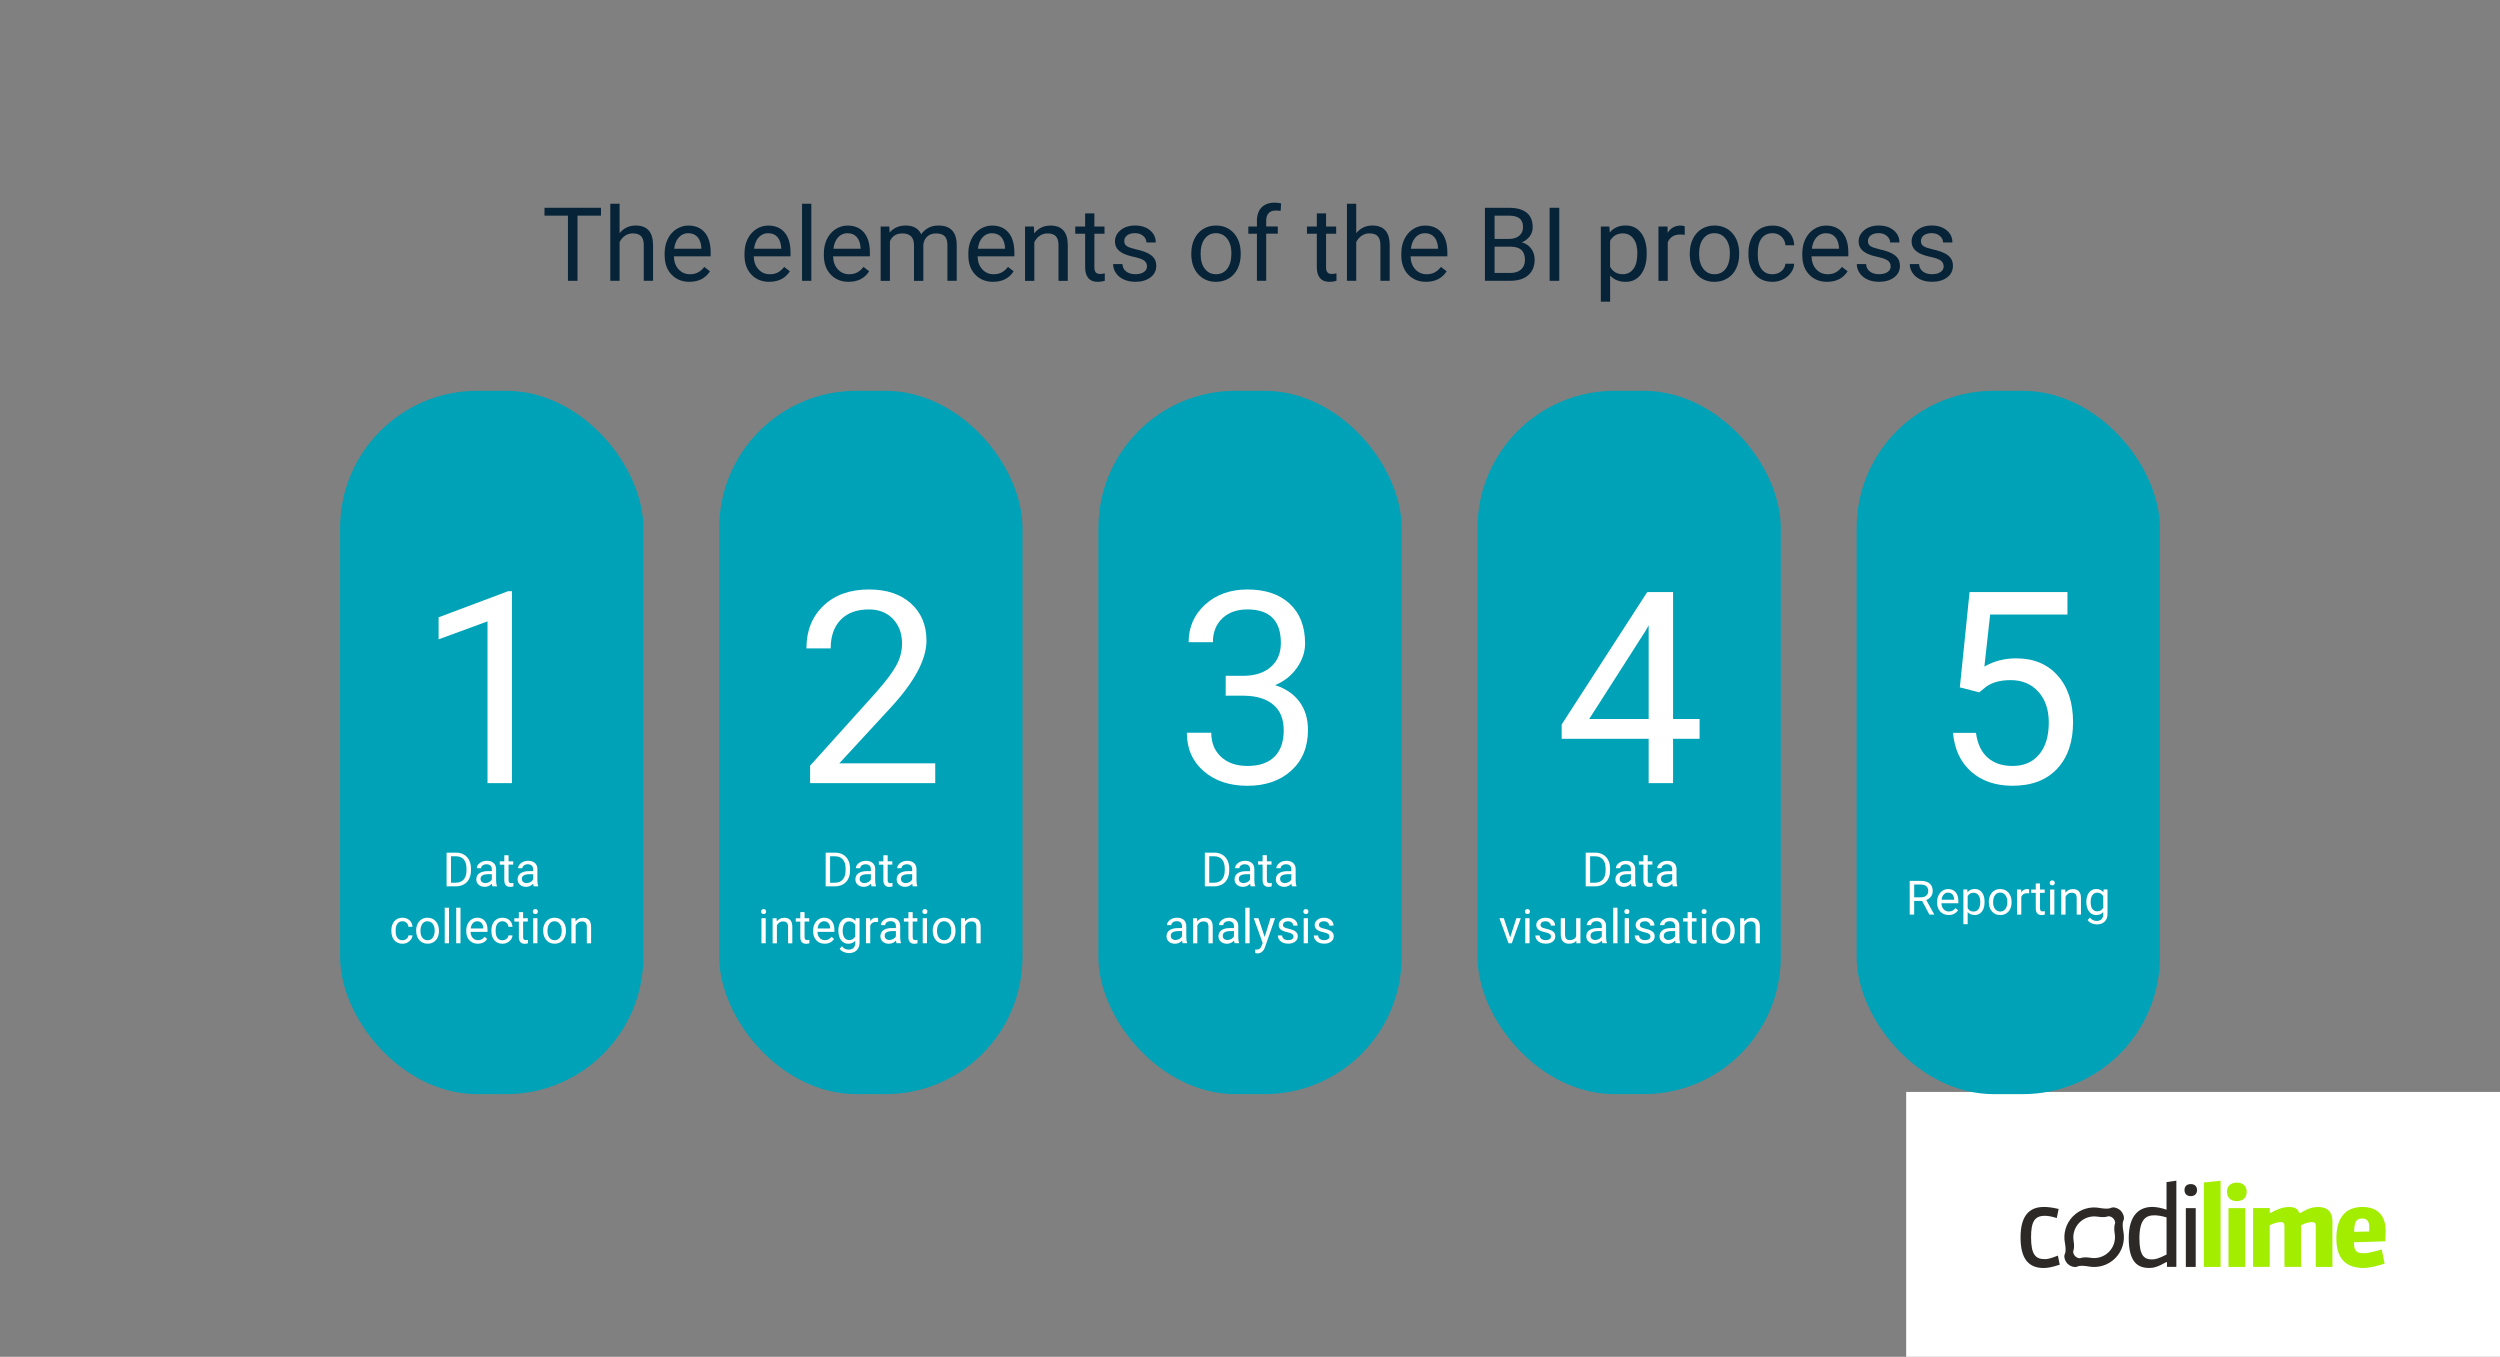 <?xml version="1.0" encoding="UTF-8"?><svg id="Warstwa_1" xmlns="http://www.w3.org/2000/svg" viewBox="0 0 632.64 343.34"><rect x="0" y="0" width="632.64" height="343.34" fill="#808080" stroke="none"/><defs><style>.cls-1{fill:#fff;}.cls-2{fill:#00a2b8;}.cls-3{fill:#a3ed00;}.cls-4{fill:#062338;}.cls-5{fill:#2d2926;}</style></defs><rect class="cls-1" x="482.37" y="276.32" width="150.27" height="67.02"/><path class="cls-5" d="m537.34,308.89c.44-.9-.25-2.1-.68-2.53s-1.63-1.12-2.53-.68c-.66.32-2.06.13-2.79,0-2.36-.44-4.9.25-6.73,2.08s-2.52,4.37-2.08,6.73c.14.74.33,2.14,0,2.79-.44.9.25,2.1.68,2.53h0c.42.42,1.63,1.12,2.53.68.66-.32,2.06-.13,2.79,0,2.36.44,4.9-.25,6.73-2.08,1.83-1.83,2.52-4.37,2.08-6.73-.14-.74-.33-2.14,0-2.79Zm-2.17,3.49c.2,1.57-.3,3.22-1.51,4.43-1.21,1.21-2.86,1.71-4.43,1.51-.57-.07-1.65-.31-2.73.04-.49.16-1.08-.19-1.36-.47-.28-.28-.63-.87-.47-1.36.35-1.08.11-2.16.04-2.73-.2-1.57.3-3.22,1.51-4.43,1.21-1.21,2.86-1.71,4.43-1.51.57.07,1.65.31,2.73-.04.49-.16,1.08.19,1.36.47s.63.87.47,1.36c-.35,1.08-.11,2.16-.04,2.73Z"/><path class="cls-5" d="m517.19,320.88c-3.87,0-5.88-2.35-5.88-7.74s2.13-7.71,5.88-7.71c.96,0,1.9.08,3.76.5l-.47,2.3c-1.51-.47-2.35-.56-3.03-.56-2.55,0-3.48,1.43-3.48,5.44,0,4.37,1.15,5.52,3.45,5.52.73,0,1.34-.11,3.34-.89l.47,2.3c-2.16.7-3.14.83-4.04.83"/><path class="cls-5" d="m548.37,320.6v-1.21h-.2c-2.1,1.21-3.22,1.48-4.29,1.48-2.91,0-5.19-1.46-5.19-7.54s2.86-7.91,5.97-7.91c.81,0,2.08.17,3.59.7v-6.98l2.49-.37v21.81h-2.38Zm-.11-12.53c-1.15-.37-2.35-.53-3.11-.53-1.99,0-3.76.89-3.76,5.83,0,4.49,1.29,5.33,3.14,5.33.84,0,1.65-.17,3.73-1.23v-9.39h0Z"/><path class="cls-5" d="m554.4,302.69c-.98,0-1.6-.56-1.6-1.54s.62-1.51,1.6-1.51c.89,0,1.57.5,1.57,1.51,0,.96-.59,1.54-1.57,1.54m-1.26,3.03h2.5v14.89h-2.5v-14.89Z"/><polygon class="cls-3" points="557.7 320.6 557.7 299.24 561.93 298.79 561.93 320.6 557.7 320.6"/><path class="cls-3" d="m566.03,303.95c-1.51,0-2.47-.84-2.47-2.35s.96-2.33,2.47-2.33c1.43,0,2.5.73,2.5,2.33,0,1.46-.9,2.35-2.5,2.35m-2.1,1.77h4.23v14.89h-4.23v-14.89Z"/><path class="cls-3" d="m586.02,320.6v-10.35c0-.73-.22-.99-.98-.99-.67,0-1.57.22-2.75.79v10.54h-4.2v-10.34c0-.73-.25-.99-.92-.99s-1.73.25-2.8.79v10.54h-4.21v-14.88h4.21v1.21h.28c2.1-1.21,3.48-1.48,4.62-1.48,1.38,0,2.16.37,2.58,1.51h.28c2.16-1.31,3.36-1.51,4.52-1.51,2.44,0,3.59,1.38,3.59,3.64v11.52h-4.22Z"/><path class="cls-3" d="m598.18,320.88c-4.62,0-6.95-2.47-6.95-7.46,0-5.52,2.52-7.99,6.59-7.99,3.73,0,5.89,2.08,5.89,6.08,0,.62-.03,1.54-.14,2.61,0,0-3.7.14-7.9.25,0,2.19.64,2.77,2.52,2.77.56,0,1.54-.08,4.52-.96l.73,3.59c-2.48.79-4.16,1.1-5.25,1.1m1.38-10.21c0-1.68-.62-2.3-1.82-2.3-1.38,0-1.99.64-2.02,3.36,0,0,2.3-.03,3.81-.08.02-.41.02-.7.02-.98"/><path class="cls-4" d="m152.08,54.57h-5.94v16.49h-2.42v-16.49h-5.93v-1.99h14.29v1.99Z"/><path class="cls-4" d="m156.81,58.99c1.04-1.28,2.4-1.92,4.06-1.92,2.9,0,4.37,1.64,4.39,4.91v9.08h-2.35v-9.09c0-.99-.23-1.72-.68-2.2-.44-.47-1.14-.71-2.08-.71-.76,0-1.43.2-2.01.61s-1.02.94-1.35,1.6v9.79h-2.35v-19.5h2.35v7.43Z"/><path class="cls-4" d="m174.48,71.32c-1.86,0-3.38-.61-4.54-1.83-1.17-1.22-1.75-2.86-1.75-4.91v-.43c0-1.36.26-2.58.78-3.65.52-1.07,1.25-1.91,2.18-2.51.94-.61,1.95-.91,3.04-.91,1.79,0,3.17.59,4.16,1.76s1.49,2.86,1.49,5.05v.98h-9.31c.03,1.35.43,2.45,1.19,3.28.76.83,1.72,1.25,2.89,1.25.83,0,1.53-.17,2.11-.51s1.08-.79,1.51-1.35l1.43,1.12c-1.15,1.77-2.88,2.65-5.18,2.65Zm-.29-12.31c-.95,0-1.74.34-2.39,1.04-.64.69-1.04,1.66-1.19,2.9h6.88v-.18c-.07-1.19-.39-2.12-.96-2.77-.58-.66-1.35-.98-2.34-.98Z"/><path class="cls-4" d="m194.69,71.32c-1.86,0-3.38-.61-4.54-1.83-1.17-1.22-1.75-2.86-1.75-4.91v-.43c0-1.36.26-2.58.78-3.65.52-1.07,1.25-1.91,2.18-2.51.94-.61,1.95-.91,3.04-.91,1.79,0,3.17.59,4.16,1.76s1.49,2.86,1.49,5.05v.98h-9.31c.03,1.35.43,2.45,1.19,3.28.76.83,1.72,1.25,2.89,1.25.83,0,1.53-.17,2.11-.51s1.08-.79,1.51-1.35l1.43,1.12c-1.15,1.77-2.88,2.65-5.18,2.65Zm-.29-12.31c-.95,0-1.74.34-2.39,1.04-.64.69-1.04,1.66-1.19,2.9h6.88v-.18c-.07-1.19-.39-2.12-.96-2.77-.58-.66-1.35-.98-2.34-.98Z"/><path class="cls-4" d="m205.31,71.06h-2.35v-19.5h2.35v19.5Z"/><path class="cls-4" d="m214.77,71.32c-1.86,0-3.38-.61-4.54-1.83-1.17-1.22-1.75-2.86-1.75-4.91v-.43c0-1.36.26-2.58.78-3.65.52-1.07,1.25-1.91,2.18-2.51.94-.61,1.95-.91,3.04-.91,1.79,0,3.17.59,4.16,1.76s1.49,2.86,1.49,5.05v.98h-9.31c.03,1.35.43,2.45,1.19,3.28.76.83,1.72,1.25,2.89,1.25.83,0,1.53-.17,2.11-.51s1.08-.79,1.51-1.35l1.43,1.12c-1.15,1.77-2.88,2.65-5.18,2.65Zm-.29-12.31c-.95,0-1.74.34-2.39,1.04-.64.69-1.04,1.66-1.19,2.9h6.88v-.18c-.07-1.19-.39-2.12-.96-2.77-.58-.66-1.35-.98-2.34-.98Z"/><path class="cls-4" d="m225.06,57.33l.06,1.52c1.01-1.18,2.37-1.78,4.08-1.78,1.92,0,3.23.74,3.92,2.21.46-.66,1.05-1.19,1.78-1.6.73-.41,1.6-.61,2.6-.61,3.01,0,4.54,1.6,4.6,4.79v9.2h-2.35v-9.06c0-.98-.22-1.72-.67-2.2-.45-.49-1.2-.73-2.26-.73-.87,0-1.6.26-2.17.78-.58.52-.91,1.22-1,2.1v9.12h-2.36v-9c0-2-.98-3-2.93-3-1.54,0-2.59.66-3.16,1.97v10.03h-2.35v-13.74h2.22Z"/><path class="cls-4" d="m251.33,71.32c-1.86,0-3.38-.61-4.54-1.83-1.17-1.22-1.75-2.86-1.75-4.91v-.43c0-1.36.26-2.58.78-3.65.52-1.07,1.25-1.91,2.18-2.51.94-.61,1.95-.91,3.04-.91,1.79,0,3.17.59,4.16,1.76s1.49,2.86,1.49,5.05v.98h-9.31c.03,1.35.43,2.45,1.19,3.28.76.83,1.72,1.25,2.89,1.25.83,0,1.53-.17,2.11-.51s1.08-.79,1.51-1.35l1.43,1.12c-1.15,1.77-2.88,2.65-5.18,2.65Zm-.29-12.31c-.95,0-1.74.34-2.39,1.04-.64.69-1.04,1.66-1.19,2.9h6.88v-.18c-.07-1.19-.39-2.12-.96-2.77-.58-.66-1.35-.98-2.34-.98Z"/><path class="cls-4" d="m261.63,57.33l.08,1.73c1.05-1.32,2.42-1.98,4.11-1.98,2.9,0,4.37,1.64,4.39,4.91v9.08h-2.35v-9.09c0-.99-.23-1.72-.68-2.2-.44-.47-1.14-.71-2.08-.71-.76,0-1.43.2-2.01.61s-1.02.94-1.35,1.6v9.79h-2.35v-13.74h2.22Z"/><path class="cls-4" d="m276.94,54v3.33h2.56v1.82h-2.56v8.53c0,.55.11.96.34,1.24s.62.41,1.17.41c.27,0,.64-.05,1.12-.15v1.89c-.62.17-1.22.25-1.8.25-1.05,0-1.84-.32-2.37-.95s-.8-1.54-.8-2.7v-8.52h-2.5v-1.82h2.5v-3.33h2.35Z"/><path class="cls-4" d="m290.25,67.42c0-.63-.24-1.13-.72-1.48-.48-.35-1.31-.65-2.5-.91-1.19-.25-2.13-.56-2.83-.91-.7-.36-1.21-.78-1.55-1.27-.33-.49-.5-1.08-.5-1.75,0-1.13.48-2.08,1.43-2.86.95-.78,2.17-1.17,3.65-1.17,1.56,0,2.82.4,3.79,1.21.97.8,1.45,1.83,1.45,3.08h-2.36c0-.64-.27-1.2-.82-1.66-.54-.47-1.23-.7-2.06-.7s-1.52.19-2.01.56-.72.86-.72,1.46c0,.57.22.99.67,1.28s1.26.56,2.43.83c1.17.26,2.12.58,2.85.94s1.27.8,1.62,1.31c.35.51.53,1.14.53,1.87,0,1.23-.49,2.21-1.47,2.95-.98.74-2.26,1.11-3.82,1.11-1.1,0-2.07-.19-2.92-.58s-1.51-.93-1.99-1.63c-.48-.7-.72-1.45-.72-2.27h2.35c.04.79.36,1.41.95,1.87.59.46,1.37.69,2.33.69.89,0,1.6-.18,2.14-.54.54-.36.81-.84.81-1.44Z"/><path class="cls-4" d="m301.47,64.07c0-1.35.26-2.56.79-3.63.53-1.08,1.26-1.9,2.21-2.49.94-.58,2.02-.88,3.23-.88,1.87,0,3.38.65,4.54,1.94,1.15,1.29,1.73,3.02,1.73,5.17v.17c0,1.34-.26,2.54-.77,3.6-.51,1.06-1.24,1.89-2.2,2.48-.95.59-2.05.89-3.28.89-1.86,0-3.37-.65-4.53-1.94-1.16-1.29-1.73-3.01-1.73-5.14v-.17Zm2.36.28c0,1.52.35,2.75,1.06,3.67.71.92,1.65,1.38,2.84,1.38s2.14-.47,2.84-1.4c.7-.93,1.05-2.24,1.05-3.93,0-1.51-.36-2.73-1.07-3.66-.71-.93-1.67-1.4-2.85-1.4s-2.09.46-2.81,1.38-1.07,2.24-1.07,3.96Z"/><path class="cls-4" d="m318.07,71.06v-11.92h-2.17v-1.82h2.17v-1.41c0-1.47.39-2.61,1.18-3.42s1.9-1.21,3.34-1.21c.54,0,1.08.07,1.61.21l-.13,1.89c-.4-.08-.82-.11-1.27-.11-.76,0-1.35.22-1.76.67-.42.45-.62,1.08-.62,1.92v1.45h2.93v1.82h-2.93v11.92h-2.35Z"/><path class="cls-4" d="m335.57,54v3.33h2.56v1.82h-2.56v8.53c0,.55.11.96.34,1.24s.62.41,1.17.41c.27,0,.64-.05,1.12-.15v1.89c-.62.17-1.22.25-1.8.25-1.05,0-1.84-.32-2.37-.95s-.8-1.54-.8-2.7v-8.52h-2.5v-1.82h2.5v-3.33h2.35Z"/><path class="cls-4" d="m343.22,58.99c1.04-1.28,2.4-1.92,4.06-1.92,2.9,0,4.37,1.64,4.39,4.91v9.08h-2.35v-9.09c0-.99-.23-1.72-.68-2.2-.44-.47-1.14-.71-2.08-.71-.76,0-1.43.2-2.01.61s-1.02.94-1.35,1.6v9.79h-2.35v-19.5h2.35v7.43Z"/><path class="cls-4" d="m360.9,71.32c-1.86,0-3.38-.61-4.54-1.83-1.17-1.22-1.75-2.86-1.75-4.91v-.43c0-1.36.26-2.58.78-3.65.52-1.07,1.25-1.91,2.18-2.51.94-.61,1.95-.91,3.04-.91,1.79,0,3.17.59,4.16,1.76s1.49,2.86,1.49,5.05v.98h-9.31c.03,1.35.43,2.45,1.19,3.28.76.83,1.72,1.25,2.89,1.25.83,0,1.53-.17,2.11-.51s1.08-.79,1.51-1.35l1.43,1.12c-1.15,1.77-2.88,2.65-5.18,2.65Zm-.29-12.31c-.95,0-1.74.34-2.39,1.04-.64.69-1.04,1.66-1.19,2.9h6.88v-.18c-.07-1.19-.39-2.12-.96-2.77-.58-.66-1.35-.98-2.34-.98Z"/><path class="cls-4" d="m375.77,71.06v-18.48h6.04c2.01,0,3.51.42,4.53,1.24,1.01.83,1.52,2.06,1.52,3.68,0,.86-.25,1.63-.74,2.29-.49.67-1.16,1.18-2.01,1.54,1,.28,1.79.81,2.37,1.59.58.78.87,1.72.87,2.8,0,1.66-.54,2.96-1.61,3.91s-2.59,1.42-4.56,1.42h-6.41Zm2.44-10.6h3.68c1.07,0,1.92-.27,2.56-.8.64-.53.96-1.26.96-2.18,0-1.02-.3-1.76-.89-2.22s-1.49-.69-2.7-.69h-3.61v5.89Zm0,1.96v6.65h4.02c1.13,0,2.03-.29,2.69-.88.66-.59.98-1.4.98-2.43,0-2.23-1.21-3.34-3.63-3.34h-4.06Z"/><path class="cls-4" d="m394.58,71.06h-2.44v-18.48h2.44v18.48Z"/><path class="cls-4" d="m416.7,64.35c0,2.09-.48,3.77-1.43,5.05s-2.25,1.92-3.88,1.92-2.98-.53-3.94-1.59v6.61h-2.35v-19.02h2.15l.11,1.52c.96-1.18,2.29-1.78,3.99-1.78s2.96.62,3.92,1.87c.96,1.24,1.44,2.97,1.44,5.19v.22Zm-2.35-.27c0-1.55-.33-2.77-.99-3.67s-1.57-1.35-2.72-1.35c-1.42,0-2.49.63-3.2,1.89v6.56c.7,1.25,1.78,1.88,3.22,1.88,1.13,0,2.02-.45,2.68-1.34.67-.89,1-2.22,1-3.98Z"/><path class="cls-4" d="m426.33,59.44c-.36-.06-.74-.09-1.16-.09-1.54,0-2.59.66-3.14,1.97v9.75h-2.35v-13.74h2.29l.04,1.59c.77-1.23,1.86-1.84,3.28-1.84.46,0,.8.06,1.04.18v2.18Z"/><path class="cls-4" d="m427.61,64.07c0-1.35.26-2.56.79-3.63.53-1.08,1.26-1.9,2.21-2.49.94-.58,2.02-.88,3.23-.88,1.87,0,3.38.65,4.54,1.94,1.15,1.29,1.73,3.02,1.73,5.17v.17c0,1.34-.26,2.54-.77,3.6-.51,1.06-1.24,1.89-2.2,2.48-.95.59-2.05.89-3.28.89-1.86,0-3.37-.65-4.53-1.94-1.16-1.29-1.73-3.01-1.73-5.14v-.17Zm2.36.28c0,1.52.35,2.75,1.06,3.67.71.92,1.65,1.38,2.84,1.38s2.14-.47,2.84-1.4c.7-.93,1.05-2.24,1.05-3.93,0-1.51-.36-2.73-1.07-3.66-.71-.93-1.67-1.4-2.85-1.4s-2.09.46-2.81,1.38-1.07,2.24-1.07,3.96Z"/><path class="cls-4" d="m448.57,69.4c.84,0,1.57-.25,2.2-.76s.97-1.14,1.04-1.9h2.22c-.04.79-.31,1.54-.81,2.25s-1.17,1.28-2,1.7c-.83.42-1.72.63-2.65.63-1.87,0-3.36-.62-4.46-1.87-1.1-1.25-1.66-2.96-1.66-5.12v-.39c0-1.34.25-2.53.74-3.57s1.2-1.85,2.11-2.42c.92-.58,2-.86,3.26-.86,1.54,0,2.82.46,3.84,1.38,1.02.92,1.56,2.12,1.63,3.59h-2.22c-.07-.89-.4-1.62-1.01-2.19-.61-.57-1.35-.86-2.24-.86-1.19,0-2.12.43-2.77,1.29-.66.86-.98,2.1-.98,3.73v.44c0,1.58.33,2.8.98,3.66s1.58,1.28,2.79,1.28Z"/><path class="cls-4" d="m462.37,71.32c-1.86,0-3.38-.61-4.54-1.83-1.17-1.22-1.75-2.86-1.75-4.91v-.43c0-1.36.26-2.58.78-3.65.52-1.07,1.25-1.91,2.18-2.51.94-.61,1.95-.91,3.04-.91,1.79,0,3.17.59,4.16,1.76s1.49,2.86,1.49,5.05v.98h-9.31c.03,1.35.43,2.45,1.19,3.28.76.83,1.72,1.25,2.89,1.25.83,0,1.53-.17,2.11-.51s1.08-.79,1.51-1.35l1.43,1.12c-1.15,1.77-2.88,2.65-5.18,2.65Zm-.29-12.31c-.95,0-1.74.34-2.39,1.04-.64.69-1.04,1.66-1.19,2.9h6.88v-.18c-.07-1.19-.39-2.12-.96-2.77-.58-.66-1.35-.98-2.34-.98Z"/><path class="cls-4" d="m478.44,67.42c0-.63-.24-1.13-.72-1.48-.48-.35-1.31-.65-2.5-.91-1.19-.25-2.13-.56-2.83-.91-.7-.36-1.21-.78-1.55-1.27-.33-.49-.5-1.08-.5-1.75,0-1.13.48-2.08,1.43-2.86.95-.78,2.17-1.17,3.65-1.17,1.56,0,2.82.4,3.79,1.21.97.8,1.45,1.83,1.45,3.08h-2.36c0-.64-.27-1.2-.82-1.66-.54-.47-1.23-.7-2.06-.7s-1.52.19-2.01.56-.72.86-.72,1.46c0,.57.22.99.67,1.28s1.26.56,2.43.83c1.17.26,2.12.58,2.85.94s1.27.8,1.62,1.31c.35.51.53,1.14.53,1.87,0,1.23-.49,2.21-1.47,2.95-.98.74-2.26,1.11-3.82,1.11-1.1,0-2.07-.19-2.92-.58s-1.51-.93-1.99-1.63c-.48-.7-.72-1.45-.72-2.27h2.35c.04.79.36,1.41.95,1.87.59.46,1.37.69,2.33.69.89,0,1.6-.18,2.14-.54.54-.36.81-.84.81-1.44Z"/><path class="cls-4" d="m491.85,67.42c0-.63-.24-1.13-.72-1.48-.48-.35-1.31-.65-2.5-.91-1.19-.25-2.13-.56-2.83-.91-.7-.36-1.21-.78-1.55-1.27-.33-.49-.5-1.08-.5-1.75,0-1.13.48-2.08,1.43-2.86.95-.78,2.17-1.17,3.65-1.17,1.56,0,2.82.4,3.79,1.21.97.8,1.45,1.83,1.45,3.08h-2.36c0-.64-.27-1.2-.82-1.66-.54-.47-1.23-.7-2.06-.7s-1.52.19-2.01.56-.72.86-.72,1.46c0,.57.22.99.67,1.28s1.26.56,2.43.83c1.17.26,2.12.58,2.85.94s1.27.8,1.62,1.31c.35.51.53,1.14.53,1.87,0,1.23-.49,2.21-1.47,2.95-.98.74-2.26,1.11-3.82,1.11-1.1,0-2.07-.19-2.92-.58s-1.51-.93-1.99-1.63c-.48-.7-.72-1.45-.72-2.27h2.35c.04.79.36,1.41.95,1.87.59.46,1.37.69,2.33.69.89,0,1.6-.18,2.14-.54.54-.36.81-.84.81-1.44Z"/><rect class="cls-2" x="86.06" y="98.89" width="76.75" height="177.99" rx="34.73" ry="34.73"/><rect class="cls-2" x="182" y="98.89" width="76.75" height="177.99" rx="34.73" ry="34.73"/><rect class="cls-2" x="277.95" y="98.89" width="76.75" height="177.99" rx="34.73" ry="34.73"/><rect class="cls-2" x="373.89" y="98.89" width="76.75" height="177.99" rx="34.73" ry="34.73"/><rect class="cls-2" x="469.83" y="98.89" width="76.75" height="177.99" rx="34.73" ry="34.73"/><path class="cls-1" d="m129.55,198.18h-6.18v-40.94l-12.38,4.55v-5.58l17.6-6.61h.96v48.58Z"/><path class="cls-1" d="m236.68,198.18h-31.68v-4.42l16.73-18.59c2.48-2.81,4.19-5.1,5.13-6.86.94-1.76,1.41-3.58,1.41-5.46,0-2.52-.76-4.59-2.29-6.21-1.53-1.62-3.56-2.42-6.11-2.42-3.05,0-5.43.87-7.12,2.61-1.69,1.74-2.54,4.16-2.54,7.25h-6.14c0-4.45,1.43-8.05,4.3-10.79,2.87-2.74,6.7-4.12,11.5-4.12,4.49,0,8.05,1.18,10.66,3.54,2.61,2.36,3.92,5.5,3.92,9.41,0,4.76-3.03,10.43-9.1,17l-12.95,14.04h24.27v5.01Z"/><path class="cls-1" d="m310.18,171.02h4.62c2.9-.04,5.18-.81,6.84-2.29,1.66-1.48,2.49-3.49,2.49-6.01,0-5.67-2.82-8.5-8.47-8.5-2.66,0-4.78.76-6.36,2.27-1.58,1.52-2.37,3.53-2.37,6.03h-6.14c0-3.83,1.4-7.01,4.2-9.55,2.8-2.53,6.36-3.8,10.67-3.8,4.56,0,8.13,1.21,10.72,3.62,2.59,2.41,3.88,5.77,3.88,10.06,0,2.1-.68,4.14-2.04,6.11-1.36,1.97-3.22,3.44-5.56,4.42,2.66.84,4.71,2.24,6.16,4.18,1.45,1.95,2.17,4.33,2.17,7.14,0,4.34-1.42,7.78-4.25,10.33-2.83,2.55-6.52,3.82-11.06,3.82s-8.23-1.23-11.07-3.69c-2.84-2.46-4.27-5.7-4.27-9.73h6.18c0,2.55.83,4.58,2.49,6.11s3.88,2.29,6.67,2.29c2.97,0,5.23-.77,6.81-2.32,1.57-1.55,2.36-3.77,2.36-6.67s-.86-4.97-2.59-6.47c-1.73-1.5-4.22-2.28-7.47-2.32h-4.62v-5.01Z"/><path class="cls-1" d="m423.38,181.94h6.71v5.01h-6.71v11.22h-6.18v-11.22h-22.01v-3.62l21.65-33.5h6.54v32.11Zm-21.22,0h15.04v-23.71l-.73,1.33-14.31,22.38Z"/><path class="cls-1" d="m495.95,173.94l2.46-24.11h24.77v5.68h-19.56l-1.46,13.18c2.37-1.39,5.06-2.09,8.07-2.09,4.4,0,7.9,1.46,10.49,4.37,2.59,2.91,3.88,6.85,3.88,11.8s-1.34,8.9-4.03,11.77c-2.69,2.87-6.45,4.3-11.27,4.3-4.27,0-7.76-1.18-10.46-3.55-2.7-2.37-4.24-5.64-4.62-9.83h5.81c.38,2.77,1.36,4.85,2.96,6.26,1.59,1.41,3.7,2.11,6.31,2.11,2.86,0,5.1-.97,6.72-2.92,1.63-1.95,2.44-4.64,2.44-8.07,0-3.23-.88-5.83-2.64-7.79s-4.1-2.94-7.02-2.94c-2.68,0-4.78.59-6.31,1.76l-1.63,1.33-4.91-1.26Z"/><path class="cls-1" d="m113.01,224.3v-8.53h2.41c.74,0,1.4.16,1.97.49s1.01.79,1.32,1.4.47,1.3.47,2.09v.54c0,.8-.16,1.51-.47,2.12s-.75,1.07-1.33,1.39-1.25.49-2.01.5h-2.36Zm1.12-7.61v6.69h1.18c.87,0,1.54-.27,2.02-.81s.72-1.31.72-2.3v-.5c0-.97-.23-1.72-.68-2.26s-1.1-.81-1.94-.82h-1.31Z"/><path class="cls-1" d="m124.62,224.3c-.06-.12-.11-.35-.15-.67-.5.52-1.11.79-1.8.79-.62,0-1.14-.18-1.54-.53s-.6-.8-.6-1.35c0-.66.25-1.17.75-1.54s1.21-.55,2.12-.55h1.05v-.5c0-.38-.11-.68-.34-.9s-.56-.34-1-.34c-.39,0-.71.1-.97.29s-.39.43-.39.71h-1.09c0-.32.11-.62.34-.92s.53-.53.91-.7.81-.26,1.27-.26c.73,0,1.3.18,1.72.55s.63.87.64,1.51v2.92c0,.58.07,1.04.22,1.39v.09h-1.14Zm-1.8-.83c.34,0,.66-.09.97-.26s.53-.4.66-.69v-1.3h-.85c-1.33,0-1.99.39-1.99,1.17,0,.34.11.61.34.8s.52.29.87.29Z"/><path class="cls-1" d="m128.7,216.42v1.54h1.18v.84h-1.18v3.94c0,.25.05.45.16.57s.29.19.54.19c.12,0,.3-.02.52-.07v.88c-.29.08-.56.12-.83.12-.48,0-.85-.15-1.1-.44s-.37-.71-.37-1.25v-3.93h-1.15v-.84h1.15v-1.54h1.08Z"/><path class="cls-1" d="m135.07,224.3c-.06-.12-.11-.35-.15-.67-.5.52-1.11.79-1.8.79-.62,0-1.14-.18-1.54-.53s-.6-.8-.6-1.35c0-.66.25-1.17.75-1.54s1.21-.55,2.12-.55h1.05v-.5c0-.38-.11-.68-.34-.9s-.56-.34-1-.34c-.39,0-.71.1-.97.29s-.39.43-.39.71h-1.09c0-.32.11-.62.34-.92s.53-.53.91-.7.81-.26,1.27-.26c.73,0,1.3.18,1.72.55s.63.87.64,1.51v2.92c0,.58.07,1.04.22,1.39v.09h-1.14Zm-1.8-.83c.34,0,.66-.09.97-.26s.53-.4.66-.69v-1.3h-.85c-1.33,0-1.99.39-1.99,1.17,0,.34.11.61.34.8s.52.29.87.29Z"/><path class="cls-1" d="m101.86,237.93c.39,0,.72-.12,1.01-.35s.45-.53.48-.88h1.03c-.02.36-.14.71-.38,1.04s-.54.59-.92.79-.79.29-1.22.29c-.86,0-1.55-.29-2.06-.86s-.76-1.37-.76-2.37v-.18c0-.62.11-1.17.34-1.65s.55-.85.98-1.12.92-.4,1.5-.4c.71,0,1.3.21,1.77.64s.72.98.75,1.66h-1.03c-.03-.41-.19-.75-.47-1.01s-.62-.4-1.03-.4c-.55,0-.98.2-1.28.6s-.45.97-.45,1.72v.21c0,.73.15,1.29.45,1.69s.73.59,1.29.59Z"/><path class="cls-1" d="m105.31,235.47c0-.62.12-1.18.37-1.68s.58-.88,1.02-1.15.93-.4,1.49-.4c.86,0,1.56.3,2.09.9s.8,1.39.8,2.38v.08c0,.62-.12,1.17-.35,1.66s-.57.87-1.01,1.14-.94.41-1.51.41c-.86,0-1.56-.3-2.09-.9s-.8-1.39-.8-2.37v-.08Zm1.09.13c0,.7.16,1.27.49,1.69s.76.64,1.31.64.99-.21,1.31-.65.49-1.04.49-1.81c0-.7-.17-1.26-.5-1.69s-.77-.65-1.32-.65-.97.21-1.29.64-.49,1.04-.49,1.83Z"/><path class="cls-1" d="m113.62,238.7h-1.08v-9h1.08v9Z"/><path class="cls-1" d="m116.53,238.7h-1.08v-9h1.08v9Z"/><path class="cls-1" d="m120.9,238.81c-.86,0-1.56-.28-2.1-.85s-.81-1.32-.81-2.27v-.2c0-.63.12-1.19.36-1.68s.58-.88,1.01-1.16.9-.42,1.4-.42c.82,0,1.46.27,1.92.81s.69,1.32.69,2.33v.45h-4.29c.02.62.2,1.13.55,1.52s.79.58,1.33.58c.38,0,.71-.08.97-.23s.5-.36.7-.62l.66.52c-.53.82-1.33,1.22-2.39,1.22Zm-.13-5.68c-.44,0-.8.16-1.1.48s-.48.76-.55,1.34h3.18v-.08c-.03-.55-.18-.98-.45-1.28s-.62-.46-1.08-.46Z"/><path class="cls-1" d="m127.17,237.93c.39,0,.72-.12,1.01-.35s.45-.53.48-.88h1.03c-.02.36-.14.71-.38,1.04s-.54.59-.92.79-.79.29-1.22.29c-.86,0-1.55-.29-2.06-.86s-.76-1.37-.76-2.37v-.18c0-.62.11-1.17.34-1.65s.55-.85.98-1.12.92-.4,1.5-.4c.71,0,1.3.21,1.77.64s.72.98.75,1.66h-1.03c-.03-.41-.19-.75-.47-1.01s-.62-.4-1.03-.4c-.55,0-.98.2-1.28.6s-.45.97-.45,1.72v.21c0,.73.15,1.29.45,1.69s.73.59,1.29.59Z"/><path class="cls-1" d="m132.38,230.82v1.54h1.18v.84h-1.18v3.94c0,.25.05.45.16.57s.29.19.54.19c.12,0,.3-.02.52-.07v.88c-.29.08-.56.12-.83.12-.48,0-.85-.15-1.1-.44s-.37-.71-.37-1.25v-3.93h-1.15v-.84h1.15v-1.54h1.08Z"/><path class="cls-1" d="m134.83,230.68c0-.18.05-.32.16-.45s.27-.18.48-.18.37.06.48.18.16.27.16.45-.05.32-.16.44-.27.18-.48.18-.37-.06-.48-.18-.16-.26-.16-.44Zm1.17,8.02h-1.08v-6.34h1.08v6.34Z"/><path class="cls-1" d="m137.45,235.47c0-.62.12-1.18.37-1.68s.58-.88,1.02-1.15.93-.4,1.49-.4c.86,0,1.56.3,2.09.9s.8,1.39.8,2.38v.08c0,.62-.12,1.17-.35,1.66s-.57.87-1.01,1.14-.94.41-1.51.41c-.86,0-1.56-.3-2.09-.9s-.8-1.39-.8-2.37v-.08Zm1.09.13c0,.7.16,1.27.49,1.69s.76.64,1.31.64.99-.21,1.31-.65.49-1.04.49-1.81c0-.7-.17-1.26-.5-1.69s-.77-.65-1.32-.65-.97.21-1.29.64-.49,1.04-.49,1.83Z"/><path class="cls-1" d="m145.61,232.36l.04.8c.48-.61,1.12-.91,1.9-.91,1.34,0,2.02.76,2.03,2.27v4.19h-1.08v-4.2c0-.46-.11-.79-.31-1.01s-.52-.33-.96-.33c-.35,0-.66.09-.93.28s-.47.43-.62.74v4.52h-1.08v-6.34h1.03Z"/><path class="cls-1" d="m208.94,224.3v-8.53h2.41c.74,0,1.4.16,1.97.49s1.01.79,1.32,1.4.47,1.3.47,2.09v.54c0,.8-.16,1.51-.47,2.12s-.75,1.07-1.33,1.39-1.25.49-2.01.5h-2.36Zm1.12-7.61v6.69h1.18c.87,0,1.54-.27,2.02-.81s.72-1.31.72-2.3v-.5c0-.97-.23-1.72-.68-2.26s-1.1-.81-1.94-.82h-1.31Z"/><path class="cls-1" d="m220.55,224.3c-.06-.12-.11-.35-.15-.67-.5.52-1.11.79-1.8.79-.62,0-1.14-.18-1.54-.53s-.6-.8-.6-1.35c0-.66.25-1.17.75-1.54s1.21-.55,2.12-.55h1.05v-.5c0-.38-.11-.68-.34-.9s-.56-.34-1-.34c-.39,0-.71.1-.97.29s-.39.43-.39.71h-1.09c0-.32.11-.62.34-.92s.53-.53.91-.7.81-.26,1.27-.26c.73,0,1.3.18,1.72.55s.63.87.64,1.51v2.92c0,.58.07,1.04.22,1.39v.09h-1.14Zm-1.8-.83c.34,0,.66-.09.97-.26s.53-.4.66-.69v-1.3h-.85c-1.33,0-1.99.39-1.99,1.17,0,.34.11.61.34.8s.52.29.87.29Z"/><path class="cls-1" d="m224.63,216.42v1.54h1.18v.84h-1.18v3.94c0,.25.05.45.16.57s.29.19.54.19c.12,0,.3-.02.52-.07v.88c-.29.08-.56.12-.83.12-.48,0-.85-.15-1.1-.44s-.37-.71-.37-1.25v-3.93h-1.15v-.84h1.15v-1.54h1.08Z"/><path class="cls-1" d="m231,224.3c-.06-.12-.11-.35-.15-.67-.5.52-1.11.79-1.8.79-.62,0-1.14-.18-1.54-.53s-.6-.8-.6-1.35c0-.66.25-1.17.75-1.54s1.21-.55,2.12-.55h1.05v-.5c0-.38-.11-.68-.34-.9s-.56-.34-1-.34c-.39,0-.71.1-.97.29s-.39.43-.39.71h-1.09c0-.32.11-.62.34-.92s.53-.53.91-.7.81-.26,1.27-.26c.73,0,1.3.18,1.72.55s.63.87.64,1.51v2.92c0,.58.07,1.04.22,1.39v.09h-1.14Zm-1.8-.83c.34,0,.66-.09.97-.26s.53-.4.66-.69v-1.3h-.85c-1.33,0-1.99.39-1.99,1.17,0,.34.11.61.34.8s.52.29.87.29Z"/><path class="cls-1" d="m192.6,230.68c0-.18.05-.32.16-.45s.27-.18.48-.18.37.06.48.18.16.27.16.45-.05.32-.16.44-.27.18-.48.18-.37-.06-.48-.18-.16-.26-.16-.44Zm1.17,8.02h-1.08v-6.34h1.08v6.34Z"/><path class="cls-1" d="m196.53,232.36l.04.8c.48-.61,1.12-.91,1.9-.91,1.34,0,2.02.76,2.03,2.27v4.19h-1.08v-4.2c0-.46-.11-.79-.31-1.01s-.52-.33-.96-.33c-.35,0-.66.09-.93.28s-.47.43-.62.74v4.52h-1.08v-6.34h1.03Z"/><path class="cls-1" d="m203.6,230.82v1.54h1.18v.84h-1.18v3.94c0,.25.05.45.16.57s.29.19.54.19c.12,0,.3-.02.52-.07v.88c-.29.08-.56.12-.83.12-.48,0-.85-.15-1.1-.44s-.37-.71-.37-1.25v-3.93h-1.15v-.84h1.15v-1.54h1.08Z"/><path class="cls-1" d="m208.68,238.81c-.86,0-1.56-.28-2.1-.85s-.81-1.32-.81-2.27v-.2c0-.63.12-1.19.36-1.68s.58-.88,1.01-1.16.9-.42,1.4-.42c.82,0,1.46.27,1.92.81s.69,1.32.69,2.33v.45h-4.29c.02.62.2,1.13.55,1.52s.79.58,1.33.58c.38,0,.71-.08.97-.23s.5-.36.7-.62l.66.52c-.53.82-1.33,1.22-2.39,1.22Zm-.13-5.68c-.44,0-.8.16-1.1.48s-.48.76-.55,1.34h3.18v-.08c-.03-.55-.18-.98-.45-1.28s-.62-.46-1.08-.46Z"/><path class="cls-1" d="m212.15,235.47c0-.99.23-1.77.69-2.36s1.06-.88,1.82-.88,1.38.27,1.81.82l.05-.7h.99v6.19c0,.82-.24,1.47-.73,1.94s-1.14.71-1.96.71c-.46,0-.9-.1-1.34-.29s-.77-.46-1-.8l.56-.65c.46.57,1.03.86,1.71.86.53,0,.94-.15,1.23-.45s.44-.71.44-1.25v-.54c-.43.5-1.03.75-1.78.75s-1.34-.3-1.8-.9-.69-1.41-.69-2.44Zm1.09.12c0,.71.15,1.28.44,1.69s.7.61,1.23.61c.68,0,1.19-.31,1.51-.93v-2.89c-.33-.61-.83-.91-1.49-.91-.53,0-.94.21-1.24.62s-.45,1.02-.45,1.82Z"/><path class="cls-1" d="m222.2,233.33c-.16-.03-.34-.04-.53-.04-.71,0-1.19.3-1.45.91v4.5h-1.08v-6.34h1.05l.02.73c.36-.57.86-.85,1.51-.85.21,0,.37.03.48.08v1.01Z"/><path class="cls-1" d="m226.88,238.7c-.06-.12-.11-.35-.15-.67-.5.52-1.11.79-1.8.79-.62,0-1.14-.18-1.54-.53s-.6-.8-.6-1.35c0-.66.25-1.17.75-1.54s1.21-.55,2.12-.55h1.05v-.5c0-.38-.11-.68-.34-.9s-.56-.34-1-.34c-.39,0-.71.1-.97.29s-.39.43-.39.71h-1.09c0-.32.11-.62.34-.92s.53-.53.91-.7.81-.26,1.27-.26c.73,0,1.3.18,1.72.55s.63.87.64,1.51v2.92c0,.58.07,1.04.22,1.39v.09h-1.14Zm-1.8-.83c.34,0,.66-.09.97-.26s.53-.4.66-.69v-1.3h-.85c-1.33,0-1.99.39-1.99,1.17,0,.34.11.61.34.8s.52.29.87.29Z"/><path class="cls-1" d="m230.96,230.82v1.54h1.18v.84h-1.18v3.94c0,.25.05.45.16.57s.29.19.54.19c.12,0,.3-.02.52-.07v.88c-.29.08-.56.12-.83.12-.48,0-.85-.15-1.1-.44s-.37-.71-.37-1.25v-3.93h-1.15v-.84h1.15v-1.54h1.08Z"/><path class="cls-1" d="m233.41,230.68c0-.18.05-.32.16-.45s.27-.18.48-.18.37.06.48.18.16.27.16.45-.05.32-.16.44-.27.18-.48.18-.37-.06-.48-.18-.16-.26-.16-.44Zm1.17,8.02h-1.08v-6.34h1.08v6.34Z"/><path class="cls-1" d="m236.03,235.47c0-.62.12-1.18.37-1.68s.58-.88,1.02-1.15.93-.4,1.49-.4c.86,0,1.56.3,2.09.9s.8,1.39.8,2.38v.08c0,.62-.12,1.17-.35,1.66s-.57.87-1.01,1.14-.94.41-1.51.41c-.86,0-1.56-.3-2.09-.9s-.8-1.39-.8-2.37v-.08Zm1.09.13c0,.7.16,1.27.49,1.69s.76.64,1.31.64.99-.21,1.31-.65.49-1.04.49-1.81c0-.7-.17-1.26-.5-1.69s-.77-.65-1.32-.65-.97.21-1.29.64-.49,1.04-.49,1.83Z"/><path class="cls-1" d="m244.19,232.36l.04.8c.48-.61,1.12-.91,1.9-.91,1.34,0,2.02.76,2.03,2.27v4.19h-1.08v-4.2c0-.46-.11-.79-.31-1.01s-.52-.33-.96-.33c-.35,0-.66.09-.93.28s-.47.43-.62.74v4.52h-1.08v-6.34h1.03Z"/><path class="cls-1" d="m304.89,224.3v-8.53h2.41c.74,0,1.4.16,1.97.49s1.01.79,1.32,1.4.47,1.3.47,2.09v.54c0,.8-.16,1.51-.47,2.12s-.75,1.07-1.33,1.39-1.25.49-2.01.5h-2.36Zm1.12-7.61v6.69h1.18c.87,0,1.54-.27,2.02-.81.48-.54.72-1.31.72-2.3v-.5c0-.97-.23-1.72-.68-2.26-.46-.54-1.1-.81-1.94-.82h-1.31Z"/><path class="cls-1" d="m316.5,224.3c-.06-.12-.11-.35-.15-.67-.5.52-1.11.79-1.8.79-.62,0-1.14-.18-1.54-.53s-.6-.8-.6-1.34c0-.66.25-1.17.75-1.54s1.21-.55,2.12-.55h1.05v-.5c0-.38-.11-.68-.34-.91s-.56-.34-1-.34c-.39,0-.71.1-.97.29s-.39.43-.39.71h-1.09c0-.32.11-.62.34-.92s.53-.53.91-.7.81-.26,1.27-.26c.73,0,1.3.18,1.72.55s.63.87.64,1.51v2.92c0,.58.07,1.04.22,1.39v.09h-1.14Zm-1.8-.83c.34,0,.66-.09.97-.26s.53-.4.66-.69v-1.3h-.85c-1.33,0-1.99.39-1.99,1.17,0,.34.11.61.34.8s.52.29.87.29Z"/><path class="cls-1" d="m320.59,216.42v1.54h1.18v.84h-1.18v3.94c0,.25.05.45.16.57s.29.19.54.19c.12,0,.3-.02.52-.07v.87c-.29.08-.56.12-.83.12-.48,0-.85-.15-1.1-.44s-.37-.71-.37-1.25v-3.93h-1.15v-.84h1.15v-1.54h1.08Z"/><path class="cls-1" d="m326.95,224.3c-.06-.12-.11-.35-.15-.67-.5.52-1.11.79-1.8.79-.62,0-1.14-.18-1.54-.53s-.6-.8-.6-1.34c0-.66.25-1.17.75-1.54s1.21-.55,2.12-.55h1.05v-.5c0-.38-.11-.68-.34-.91s-.56-.34-1-.34c-.39,0-.71.1-.97.29s-.39.43-.39.71h-1.09c0-.32.11-.62.34-.92s.53-.53.91-.7.81-.26,1.27-.26c.73,0,1.3.18,1.72.55s.63.87.64,1.51v2.92c0,.58.07,1.04.22,1.39v.09h-1.14Zm-1.8-.83c.34,0,.66-.09.97-.26s.53-.4.66-.69v-1.3h-.85c-1.33,0-1.99.39-1.99,1.17,0,.34.11.61.34.8s.52.29.87.29Z"/><path class="cls-1" d="m299.28,238.7c-.06-.12-.11-.35-.15-.67-.5.52-1.11.79-1.8.79-.62,0-1.14-.18-1.54-.53s-.6-.8-.6-1.34c0-.66.25-1.17.75-1.54s1.21-.55,2.12-.55h1.05v-.5c0-.38-.11-.68-.34-.91s-.56-.34-1-.34c-.39,0-.71.1-.97.29s-.39.43-.39.71h-1.09c0-.32.11-.62.34-.92s.53-.53.91-.7.81-.26,1.27-.26c.73,0,1.3.18,1.72.55s.63.87.64,1.51v2.92c0,.58.07,1.04.22,1.39v.09h-1.14Zm-1.8-.83c.34,0,.66-.09.97-.26s.53-.4.66-.69v-1.3h-.85c-1.33,0-1.99.39-1.99,1.17,0,.34.11.61.34.8s.52.29.87.29Z"/><path class="cls-1" d="m302.92,232.36l.04.8c.48-.61,1.12-.91,1.9-.91,1.34,0,2.02.76,2.03,2.27v4.19h-1.08v-4.2c0-.46-.11-.79-.31-1.01s-.52-.33-.96-.33c-.35,0-.66.09-.93.28s-.47.43-.62.74v4.52h-1.08v-6.34h1.03Z"/><path class="cls-1" d="m312.43,238.7c-.06-.12-.11-.35-.15-.67-.5.52-1.11.79-1.8.79-.62,0-1.14-.18-1.54-.53s-.6-.8-.6-1.34c0-.66.25-1.17.75-1.54s1.21-.55,2.12-.55h1.05v-.5c0-.38-.11-.68-.34-.91s-.56-.34-1-.34c-.39,0-.71.1-.97.29s-.39.43-.39.71h-1.09c0-.32.11-.62.34-.92s.53-.53.91-.7.81-.26,1.27-.26c.73,0,1.3.18,1.72.55s.63.87.64,1.51v2.92c0,.58.07,1.04.22,1.39v.09h-1.14Zm-1.8-.83c.34,0,.66-.09.97-.26s.53-.4.66-.69v-1.3h-.85c-1.33,0-1.99.39-1.99,1.17,0,.34.11.61.34.8s.52.29.87.29Z"/><path class="cls-1" d="m316.22,238.7h-1.08v-9h1.08v9Z"/><path class="cls-1" d="m320.03,237.11l1.48-4.75h1.16l-2.55,7.32c-.39,1.05-1.02,1.58-1.88,1.58l-.21-.02-.4-.08v-.88l.29.02c.37,0,.65-.07.86-.22s.37-.42.51-.81l.24-.64-2.26-6.27h1.18l1.58,4.75Z"/><path class="cls-1" d="m327.32,237.02c0-.29-.11-.52-.33-.68s-.61-.3-1.15-.42-.98-.26-1.31-.42-.56-.36-.71-.59-.23-.5-.23-.81c0-.52.22-.96.66-1.32s1-.54,1.68-.54c.72,0,1.3.19,1.75.56s.67.85.67,1.42h-1.09c0-.3-.13-.55-.38-.77s-.57-.32-.95-.32-.7.09-.93.26-.33.4-.33.67c0,.26.1.46.31.59s.58.26,1.12.38.98.27,1.32.43.58.37.75.61.24.52.24.86c0,.57-.23,1.02-.68,1.36s-1.04.51-1.76.51c-.51,0-.96-.09-1.35-.27s-.7-.43-.92-.75-.33-.67-.33-1.05h1.08c.02.36.17.65.44.86s.63.32,1.08.32c.41,0,.74-.08.99-.25s.37-.39.37-.67Z"/><path class="cls-1" d="m329.82,230.68c0-.18.05-.32.16-.45s.27-.18.48-.18.37.06.48.18.16.27.16.45-.05.32-.16.44-.27.18-.48.18-.37-.06-.48-.18-.16-.26-.16-.44Zm1.17,8.02h-1.08v-6.34h1.08v6.34Z"/><path class="cls-1" d="m336.42,237.02c0-.29-.11-.52-.33-.68s-.61-.3-1.15-.42-.98-.26-1.31-.42-.56-.36-.71-.59-.23-.5-.23-.81c0-.52.22-.96.66-1.32s1-.54,1.68-.54c.72,0,1.3.19,1.75.56s.67.85.67,1.42h-1.09c0-.3-.13-.55-.38-.77s-.57-.32-.95-.32-.7.09-.93.26-.33.4-.33.67c0,.26.1.46.31.59s.58.26,1.12.38.98.27,1.32.43.58.37.75.61.24.52.24.86c0,.57-.23,1.02-.68,1.36s-1.04.51-1.76.51c-.51,0-.96-.09-1.35-.27s-.7-.43-.92-.75-.33-.67-.33-1.05h1.08c.02.36.17.65.44.86s.63.32,1.08.32c.41,0,.74-.08.99-.25s.37-.39.37-.67Z"/><path class="cls-1" d="m401.27,224.3v-8.53h2.41c.74,0,1.4.16,1.97.49s1.01.79,1.32,1.4.47,1.3.47,2.09v.54c0,.8-.16,1.51-.47,2.12s-.75,1.07-1.33,1.39-1.25.49-2.01.5h-2.36Zm1.12-7.61v6.69h1.18c.87,0,1.54-.27,2.02-.81.48-.54.72-1.31.72-2.3v-.5c0-.97-.23-1.72-.68-2.26-.46-.54-1.1-.81-1.94-.82h-1.31Z"/><path class="cls-1" d="m412.88,224.3c-.06-.12-.11-.35-.15-.67-.5.52-1.11.79-1.8.79-.62,0-1.14-.18-1.54-.53s-.6-.8-.6-1.34c0-.66.25-1.17.75-1.54s1.21-.55,2.12-.55h1.05v-.5c0-.38-.11-.68-.34-.91s-.56-.34-1-.34c-.39,0-.71.1-.97.29s-.39.43-.39.71h-1.09c0-.32.11-.62.34-.92s.53-.53.91-.7.81-.26,1.27-.26c.73,0,1.3.18,1.72.55s.63.87.64,1.51v2.92c0,.58.07,1.04.22,1.39v.09h-1.14Zm-1.8-.83c.34,0,.66-.09.97-.26s.53-.4.66-.69v-1.3h-.85c-1.33,0-1.99.39-1.99,1.17,0,.34.11.61.34.8s.52.29.87.29Z"/><path class="cls-1" d="m416.96,216.42v1.54h1.18v.84h-1.18v3.94c0,.25.05.45.16.57s.29.19.54.19c.12,0,.3-.02.52-.07v.87c-.29.08-.56.12-.83.12-.48,0-.85-.15-1.1-.44s-.37-.71-.37-1.25v-3.93h-1.15v-.84h1.15v-1.54h1.08Z"/><path class="cls-1" d="m423.33,224.3c-.06-.12-.11-.35-.15-.67-.5.52-1.11.79-1.8.79-.62,0-1.14-.18-1.54-.53s-.6-.8-.6-1.34c0-.66.25-1.17.75-1.54s1.21-.55,2.12-.55h1.05v-.5c0-.38-.11-.68-.34-.91s-.56-.34-1-.34c-.39,0-.71.1-.97.29s-.39.43-.39.71h-1.09c0-.32.11-.62.34-.92s.53-.53.91-.7.81-.26,1.27-.26c.73,0,1.3.18,1.72.55s.63.87.64,1.51v2.92c0,.58.07,1.04.22,1.39v.09h-1.14Zm-1.8-.83c.34,0,.66-.09.97-.26s.53-.4.66-.69v-1.3h-.85c-1.33,0-1.99.39-1.99,1.17,0,.34.11.61.34.8s.52.29.87.29Z"/><path class="cls-1" d="m382.16,237.23l1.57-4.87h1.11l-2.27,6.34h-.83l-2.3-6.34h1.11l1.61,4.87Z"/><path class="cls-1" d="m385.89,230.68c0-.18.05-.32.16-.45s.27-.18.48-.18.37.06.48.18.16.27.16.45-.05.32-.16.44-.27.18-.48.18-.37-.06-.48-.18-.16-.26-.16-.44Zm1.17,8.02h-1.08v-6.34h1.08v6.34Z"/><path class="cls-1" d="m392.49,237.02c0-.29-.11-.52-.33-.68s-.61-.3-1.15-.42-.98-.26-1.31-.42-.56-.36-.71-.59-.23-.5-.23-.81c0-.52.22-.96.66-1.32s1-.54,1.68-.54c.72,0,1.3.19,1.75.56s.67.85.67,1.42h-1.09c0-.3-.13-.55-.38-.77s-.57-.32-.95-.32-.7.09-.93.26-.33.4-.33.67c0,.26.1.46.31.59s.58.26,1.12.38.98.27,1.32.43.58.37.75.61.24.52.24.86c0,.57-.23,1.02-.68,1.36s-1.04.51-1.76.51c-.51,0-.96-.09-1.35-.27s-.7-.43-.92-.75-.33-.67-.33-1.05h1.08c.02.36.17.65.44.86s.63.32,1.08.32c.41,0,.74-.08.99-.25s.37-.39.37-.67Z"/><path class="cls-1" d="m398.9,238.07c-.42.5-1.04.74-1.86.74-.68,0-1.19-.2-1.54-.59s-.53-.97-.54-1.74v-4.12h1.08v4.1c0,.96.39,1.44,1.17,1.44.83,0,1.38-.31,1.65-.93v-4.61h1.08v6.34h-1.03l-.02-.63Z"/><path class="cls-1" d="m405.51,238.7c-.06-.12-.11-.35-.15-.67-.5.52-1.11.79-1.8.79-.62,0-1.14-.18-1.54-.53s-.6-.8-.6-1.34c0-.66.25-1.17.75-1.54s1.21-.55,2.12-.55h1.05v-.5c0-.38-.11-.68-.34-.91s-.56-.34-1-.34c-.39,0-.71.1-.97.29s-.39.43-.39.71h-1.09c0-.32.11-.62.34-.92s.53-.53.91-.7.81-.26,1.27-.26c.73,0,1.3.18,1.72.55s.63.87.64,1.51v2.92c0,.58.07,1.04.22,1.39v.09h-1.14Zm-1.8-.83c.34,0,.66-.09.97-.26s.53-.4.66-.69v-1.3h-.85c-1.33,0-1.99.39-1.99,1.17,0,.34.11.61.34.8s.52.29.87.29Z"/><path class="cls-1" d="m409.31,238.7h-1.08v-9h1.08v9Z"/><path class="cls-1" d="m411.05,230.68c0-.18.05-.32.16-.45s.27-.18.48-.18.37.06.48.18.16.27.16.45-.05.32-.16.44-.27.18-.48.18-.37-.06-.48-.18-.16-.26-.16-.44Zm1.17,8.02h-1.08v-6.34h1.08v6.34Z"/><path class="cls-1" d="m417.64,237.02c0-.29-.11-.52-.33-.68s-.61-.3-1.15-.42-.98-.26-1.31-.42-.56-.36-.71-.59-.23-.5-.23-.81c0-.52.22-.96.66-1.32s1-.54,1.68-.54c.72,0,1.3.19,1.75.56s.67.85.67,1.42h-1.09c0-.3-.13-.55-.38-.77s-.57-.32-.95-.32-.7.09-.93.26-.33.4-.33.67c0,.26.1.46.31.59s.58.26,1.12.38.98.27,1.32.43.58.37.75.61.24.52.24.86c0,.57-.23,1.02-.68,1.36s-1.04.51-1.76.51c-.51,0-.96-.09-1.35-.27s-.7-.43-.92-.75-.33-.67-.33-1.05h1.08c.02.36.17.65.44.86s.63.32,1.08.32c.41,0,.74-.08.99-.25s.37-.39.37-.67Z"/><path class="cls-1" d="m424.05,238.7c-.06-.12-.11-.35-.15-.67-.5.52-1.11.79-1.8.79-.62,0-1.14-.18-1.54-.53s-.6-.8-.6-1.34c0-.66.25-1.17.75-1.54s1.21-.55,2.12-.55h1.05v-.5c0-.38-.11-.68-.34-.91s-.56-.34-1-.34c-.39,0-.71.1-.97.29s-.39.43-.39.71h-1.09c0-.32.11-.62.34-.92s.53-.53.91-.7.81-.26,1.27-.26c.73,0,1.3.18,1.72.55s.63.87.64,1.51v2.92c0,.58.07,1.04.22,1.39v.09h-1.14Zm-1.8-.83c.34,0,.66-.09.97-.26s.53-.4.66-.69v-1.3h-.85c-1.33,0-1.99.39-1.99,1.17,0,.34.11.61.34.8s.52.29.87.29Z"/><path class="cls-1" d="m428.14,230.82v1.54h1.18v.84h-1.18v3.94c0,.25.05.45.16.57s.29.19.54.19c.12,0,.3-.02.52-.07v.87c-.29.08-.56.12-.83.12-.48,0-.85-.15-1.1-.44s-.37-.71-.37-1.25v-3.93h-1.15v-.84h1.15v-1.54h1.08Z"/><path class="cls-1" d="m430.59,230.68c0-.18.05-.32.16-.45s.27-.18.48-.18.37.06.48.18.16.27.16.45-.05.32-.16.44-.27.18-.48.18-.37-.06-.48-.18-.16-.26-.16-.44Zm1.17,8.02h-1.08v-6.34h1.08v6.34Z"/><path class="cls-1" d="m433.21,235.47c0-.62.12-1.18.37-1.68s.58-.88,1.02-1.15.93-.4,1.49-.4c.86,0,1.56.3,2.09.9s.8,1.39.8,2.38v.08c0,.62-.12,1.17-.35,1.66s-.57.87-1.01,1.15-.94.41-1.51.41c-.86,0-1.56-.3-2.09-.9s-.8-1.39-.8-2.37v-.08Zm1.09.13c0,.7.16,1.27.49,1.69s.76.64,1.31.64.99-.22,1.31-.65.49-1.04.49-1.81c0-.7-.17-1.26-.5-1.69s-.77-.65-1.32-.65-.97.21-1.29.64-.49,1.04-.49,1.83Z"/><path class="cls-1" d="m441.37,232.36l.04.8c.48-.61,1.12-.91,1.9-.91,1.34,0,2.02.76,2.03,2.27v4.19h-1.08v-4.2c0-.46-.11-.79-.31-1.01s-.52-.33-.96-.33c-.35,0-.66.09-.93.28s-.47.43-.62.74v4.52h-1.08v-6.34h1.03Z"/><path class="cls-1" d="m486.39,227.99h-2v3.45h-1.13v-8.53h2.82c.96,0,1.7.22,2.22.66s.78,1.07.78,1.91c0,.53-.14.99-.43,1.39s-.69.69-1.2.88l2,3.62v.07h-1.21l-1.85-3.45Zm-2-.92h1.73c.56,0,1-.14,1.33-.43.33-.29.5-.68.5-1.16,0-.53-.16-.93-.47-1.21-.31-.28-.77-.42-1.36-.43h-1.72v3.24Z"/><path class="cls-1" d="m493.11,231.55c-.86,0-1.56-.28-2.1-.85s-.81-1.32-.81-2.26v-.2c0-.63.12-1.19.36-1.68s.58-.88,1.01-1.16.9-.42,1.4-.42c.82,0,1.46.27,1.92.81s.69,1.32.69,2.33v.45h-4.29c.02.62.2,1.13.55,1.51s.79.58,1.33.58c.38,0,.71-.08.97-.23s.5-.36.7-.62l.66.52c-.53.82-1.33,1.22-2.39,1.22Zm-.13-5.68c-.44,0-.8.16-1.1.48s-.48.76-.55,1.34h3.18v-.08c-.03-.55-.18-.98-.45-1.28s-.62-.45-1.08-.45Z"/><path class="cls-1" d="m502.2,228.34c0,.96-.22,1.74-.66,2.33s-1.04.88-1.79.88-1.38-.24-1.82-.73v3.05h-1.08v-8.78h.99l.05.7c.44-.55,1.05-.82,1.84-.82s1.36.29,1.81.86.67,1.37.67,2.4v.1Zm-1.08-.12c0-.71-.15-1.28-.46-1.69s-.72-.62-1.25-.62c-.66,0-1.15.29-1.48.87v3.03c.32.58.82.87,1.49.87.52,0,.93-.21,1.24-.62s.46-1.02.46-1.84Z"/><path class="cls-1" d="m503.28,228.21c0-.62.12-1.18.37-1.68s.58-.88,1.02-1.15.93-.4,1.49-.4c.86,0,1.56.3,2.09.9s.8,1.39.8,2.38v.08c0,.62-.12,1.17-.35,1.66s-.57.87-1.01,1.15-.94.41-1.51.41c-.86,0-1.56-.3-2.09-.9s-.8-1.39-.8-2.37v-.08Zm1.09.13c0,.7.16,1.27.49,1.69s.76.64,1.31.64.99-.22,1.31-.65.49-1.04.49-1.81c0-.7-.17-1.26-.5-1.69s-.77-.65-1.32-.65-.97.21-1.29.64-.49,1.04-.49,1.83Z"/><path class="cls-1" d="m513.48,226.07c-.16-.03-.34-.04-.53-.04-.71,0-1.19.3-1.45.91v4.5h-1.08v-6.34h1.05l.02.73c.36-.57.86-.85,1.51-.85.21,0,.37.03.48.08v1.01Z"/><path class="cls-1" d="m516.24,223.56v1.54h1.18v.84h-1.18v3.94c0,.25.05.45.16.57s.29.19.54.19c.12,0,.3-.02.52-.07v.87c-.29.08-.56.12-.83.12-.48,0-.85-.15-1.1-.44s-.37-.71-.37-1.25v-3.93h-1.15v-.84h1.15v-1.54h1.08Z"/><path class="cls-1" d="m518.7,223.42c0-.18.05-.32.16-.45s.27-.18.48-.18.37.06.48.18.16.27.16.45-.05.32-.16.44-.27.18-.48.18-.37-.06-.48-.18-.16-.26-.16-.44Zm1.17,8.02h-1.08v-6.34h1.08v6.34Z"/><path class="cls-1" d="m522.63,225.1l.04.8c.48-.61,1.12-.91,1.9-.91,1.34,0,2.02.76,2.03,2.27v4.19h-1.08v-4.2c0-.46-.11-.79-.31-1.01s-.52-.33-.96-.33c-.35,0-.66.09-.93.28s-.47.43-.62.74v4.52h-1.08v-6.34h1.03Z"/><path class="cls-1" d="m527.96,228.21c0-.99.23-1.77.69-2.36s1.06-.88,1.82-.88,1.38.27,1.81.82l.05-.7h.99v6.19c0,.82-.24,1.47-.73,1.94s-1.14.71-1.96.71c-.46,0-.9-.1-1.34-.29s-.77-.46-1-.8l.56-.65c.46.57,1.03.86,1.71.86.53,0,.94-.15,1.23-.45s.44-.71.44-1.25v-.54c-.43.5-1.03.75-1.78.75s-1.34-.3-1.8-.9-.69-1.41-.69-2.44Zm1.09.12c0,.71.15,1.28.44,1.68s.7.61,1.23.61c.68,0,1.19-.31,1.51-.93v-2.89c-.33-.61-.83-.91-1.49-.91-.53,0-.94.21-1.24.62s-.45,1.02-.45,1.82Z"/></svg>
